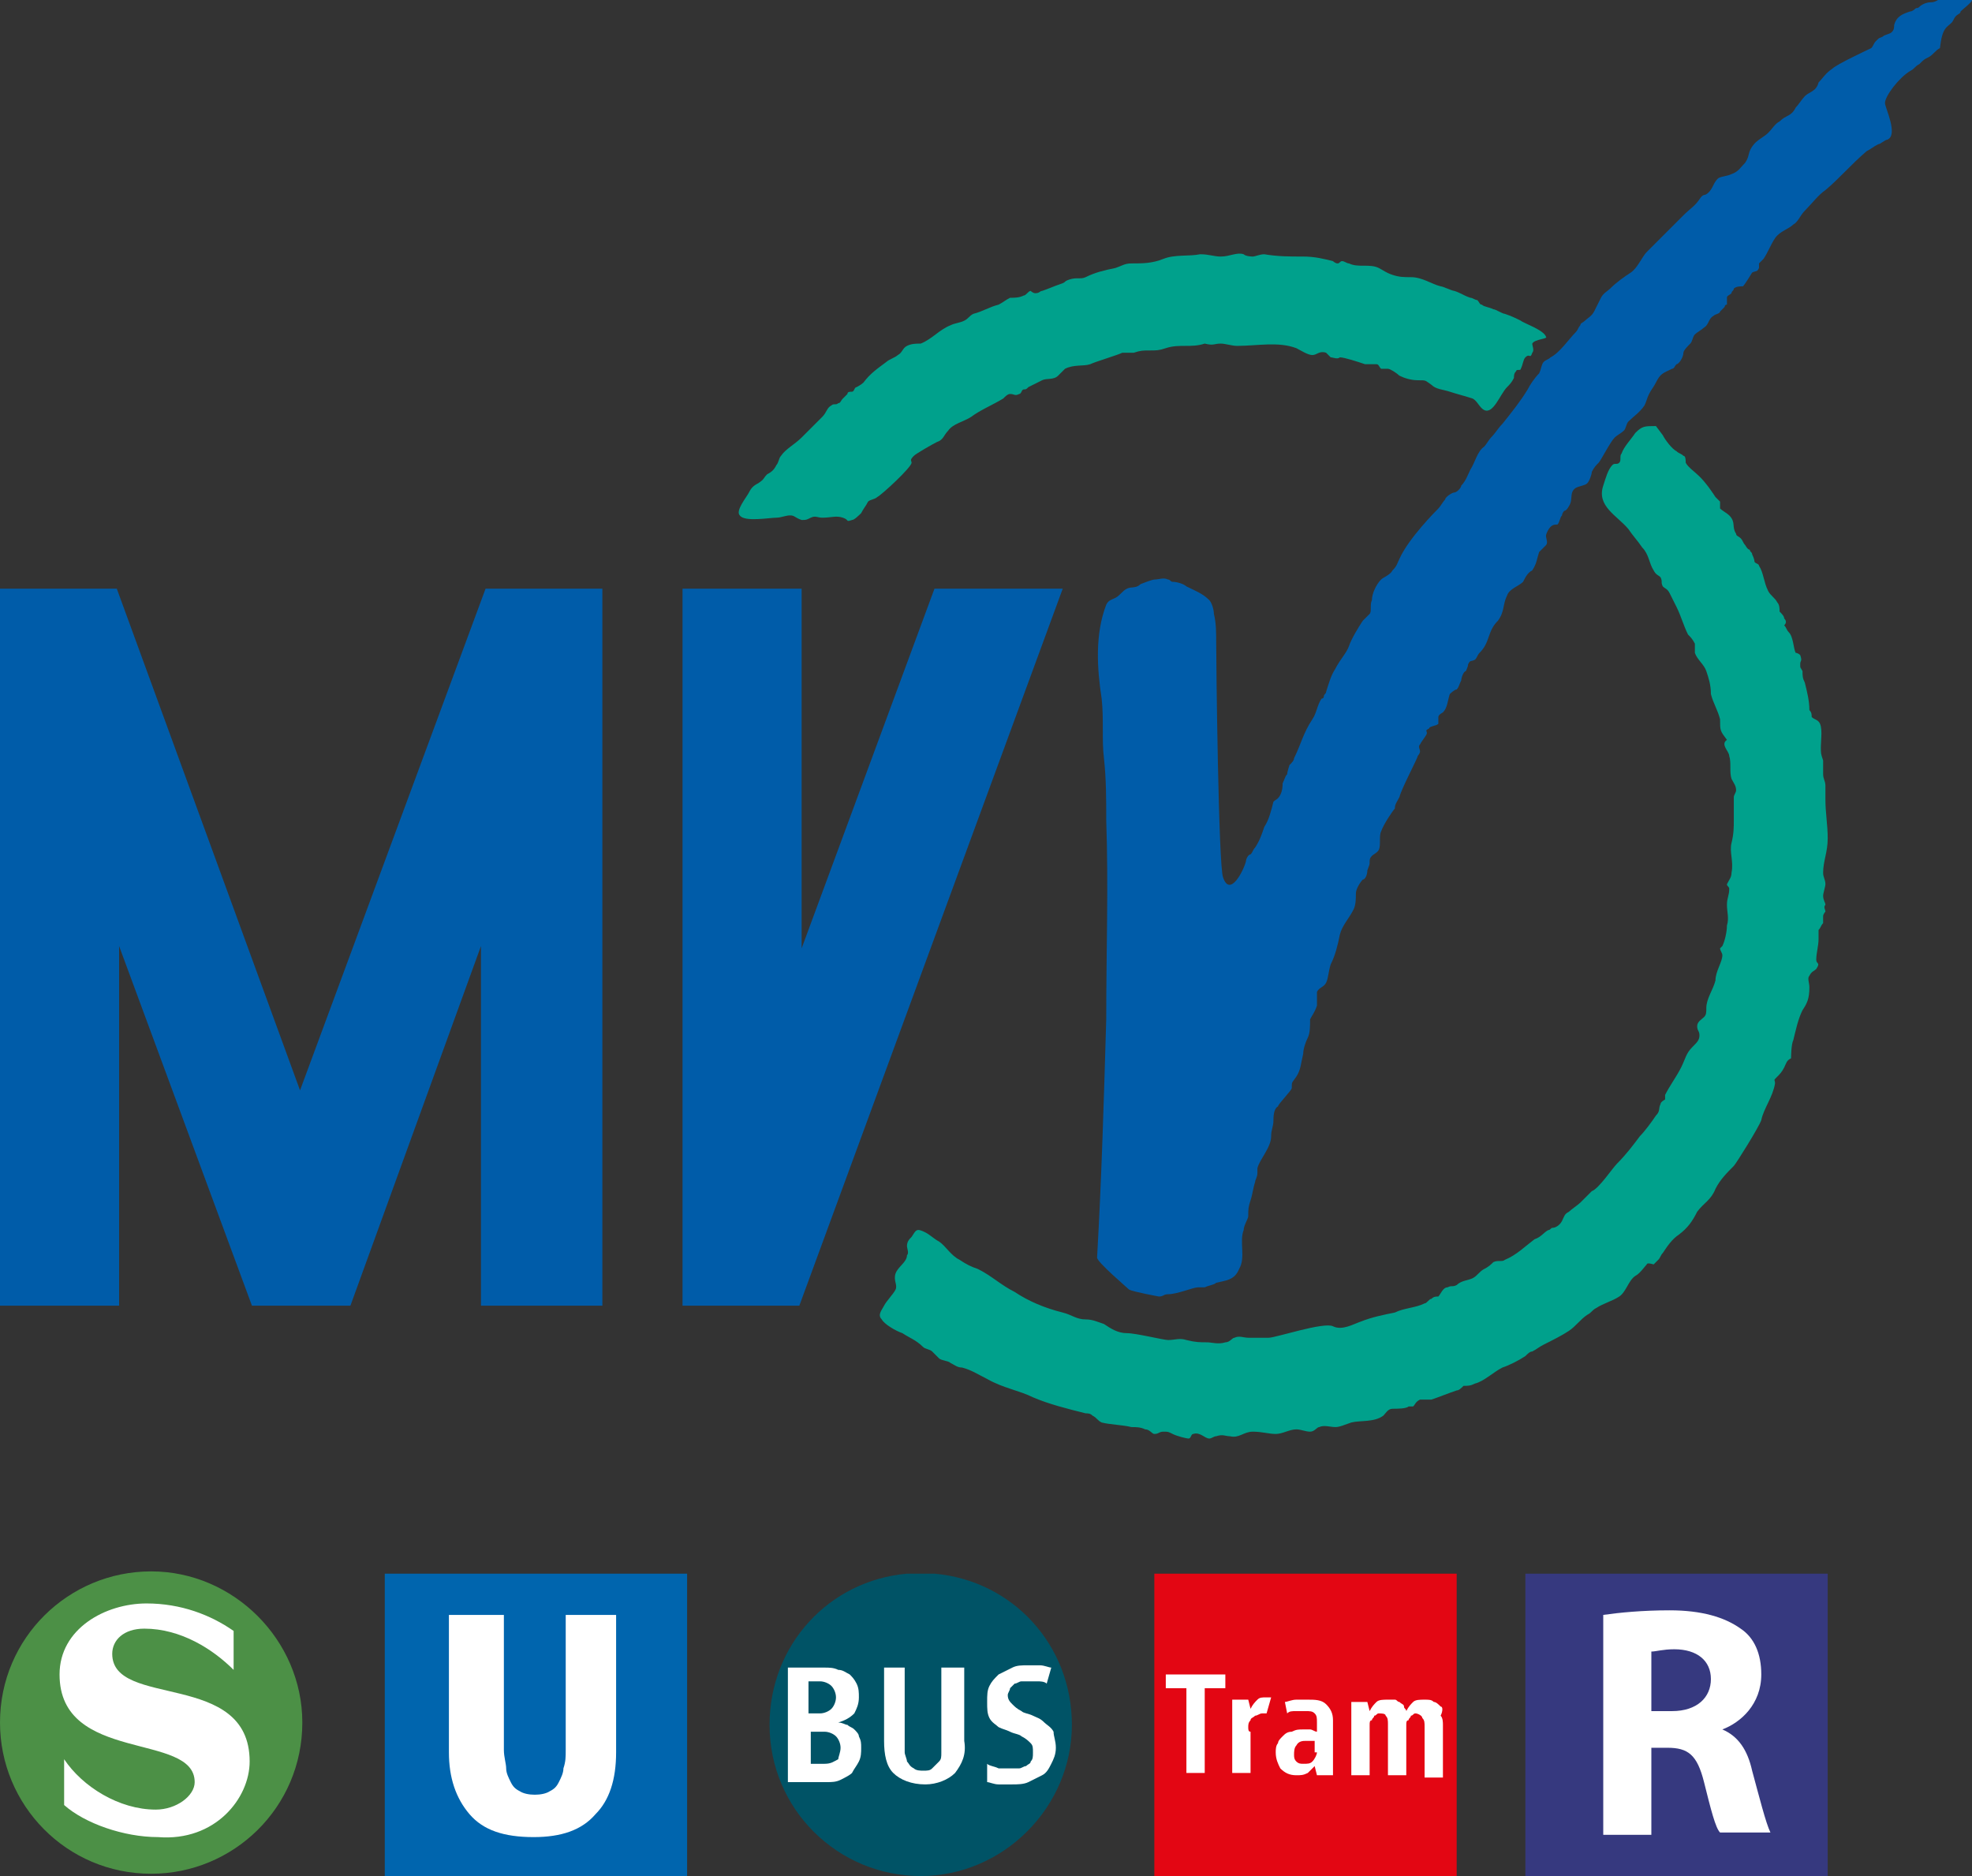<?xml version="1.0" encoding="utf-8"?>
<!-- Generator: Adobe Illustrator 22.1.0, SVG Export Plug-In . SVG Version: 6.00 Build 0)  -->
<svg version="1.1" baseProfile="tiny" id="Ebene_1" xmlns="http://www.w3.org/2000/svg" xmlns:xlink="http://www.w3.org/1999/xlink"
	 x="0px" y="0px" viewBox="0 0 86.1 81.9" xml:space="preserve">
<rect x="0" y="0" width="86.1" height="81.9" fill="#333333" stroke="none"/>
<g>
	<polyline points="48.2,56.2 48.3,56.2 48.2,56.2 	"/>
	<polyline fill="#005CA9" points="40.8,25.7 46.4,25.7 34.9,57 29.8,57 29.8,25.7 35,25.7 35,41.4 40.8,25.7 	"/>
	<polyline fill="#005CA9" points="5.2,41.3 5.2,57 0,57 0,25.7 5.1,25.7 13.1,47.6 21.2,25.7 26.3,25.7 26.3,57 21,57 21,41.3 
		15.3,57 11,57 5.2,41.3 	"/>
	<g>
		<path fill="#00A18C" d="M66.4,14c-0.2-0.1-0.4-0.2-0.7-0.3c-0.1,0-0.4-0.2-0.5-0.2c0,0,0,0,0,0c-0.2-0.1-0.4-0.1-0.5-0.2
			c-0.1,0-0.1-0.1-0.2-0.2c-0.1,0-0.2-0.1-0.3-0.1c-0.3-0.1-0.4-0.2-0.7-0.3c-0.1,0-0.5-0.2-0.6-0.2c-0.4-0.1-0.8-0.4-1.3-0.4
			c-0.3,0-0.5,0-0.8-0.1c-0.3-0.1-0.4-0.2-0.6-0.3c-0.4-0.2-0.9,0-1.3-0.2c-0.1,0-0.2-0.1-0.3-0.1c-0.1,0-0.1,0.1-0.2,0.1
			c-0.1,0-0.2-0.1-0.2-0.1c-0.4-0.1-0.8-0.2-1.3-0.2c-0.6,0-1.1,0-1.7-0.1c-0.2,0-0.4,0.1-0.5,0.1c0,0-0.3,0-0.4-0.1
			c-0.3-0.1-0.6,0.1-1,0.1c-0.3,0-0.5-0.1-0.9-0.1c-0.5,0.1-1.1,0-1.6,0.2c-0.5,0.2-0.9,0.2-1.4,0.2c-0.3,0-0.4,0.1-0.7,0.2
			c-0.5,0.1-0.9,0.2-1.3,0.4c-0.2,0.1-0.4,0-0.7,0.1c-0.3,0.1-0.1,0.1-0.4,0.2c-0.3,0.1-0.5,0.2-0.8,0.3c-0.1,0-0.1,0.1-0.3,0.1
			c-0.1,0-0.2-0.1-0.2-0.1c-0.1,0-0.2,0.2-0.3,0.2c-0.2,0.1-0.4,0.1-0.6,0.1c-0.2,0.1-0.3,0.2-0.5,0.3c-0.4,0.1-0.7,0.3-1.1,0.4
			c-0.2,0.1-0.2,0.2-0.4,0.3c-0.2,0.1-0.4,0.1-0.6,0.2c-0.5,0.2-0.8,0.6-1.3,0.8C40,15,39.8,15,39.6,15.1c-0.2,0.1-0.2,0.3-0.4,0.4
			c-0.1,0.1-0.4,0.2-0.5,0.3c-0.4,0.3-0.7,0.5-1,0.9c-0.1,0.1-0.3,0.2-0.3,0.2c-0.1,0-0.1,0.2-0.2,0.2c-0.1,0-0.2,0-0.2,0.1
			c-0.1,0.1-0.1,0.1-0.2,0.2c-0.1,0.1-0.1,0.2-0.2,0.2c-0.1,0.1-0.2,0-0.3,0.1c-0.2,0.1-0.2,0.3-0.4,0.5c-0.3,0.3-0.6,0.6-0.9,0.9
			c-0.3,0.3-0.7,0.5-0.9,0.8c-0.1,0.1-0.1,0.3-0.2,0.4c-0.1,0.2-0.2,0.3-0.4,0.4c-0.2,0.2-0.1,0.2-0.4,0.4c-0.2,0.1-0.3,0.2-0.4,0.4
			c-0.1,0.2-0.6,0.8-0.4,1c0.2,0.3,1.3,0.1,1.6,0.1c0.2,0,0.4-0.1,0.6-0.1c0.2,0,0.2,0.1,0.5,0.2c0.2,0,0.2,0,0.4-0.1
			c0.2-0.1,0.3,0,0.5,0c0.4,0,0.6-0.1,0.9,0c0.3,0.1,0.1,0.2,0.4,0.1c0.1,0,0.3-0.2,0.4-0.3c0.1-0.2,0.2-0.3,0.3-0.5
			c0.1-0.1,0.3-0.1,0.4-0.2c0.2-0.1,1.5-1.3,1.5-1.5c0-0.1-0.1-0.1,0.1-0.3c0.1-0.1,0.8-0.5,1-0.6c0.3-0.1,0.3-0.3,0.5-0.5
			c0.2-0.3,0.7-0.4,1-0.6c0.4-0.3,0.9-0.5,1.4-0.8c0.1-0.1,0.2-0.2,0.3-0.2c0.2,0,0.2,0.1,0.4,0c0.1,0,0.1-0.2,0.2-0.2
			c0.1,0,0.1,0,0.2-0.1c0.2-0.1,0.4-0.2,0.6-0.3c0.2-0.1,0.5,0,0.7-0.2c0.1-0.1,0.2-0.2,0.3-0.3c0.4-0.2,0.8-0.1,1.1-0.2
			c0.2-0.1,1.2-0.4,1.4-0.5c0.1,0,0.4,0,0.5,0c0.3-0.1,0.4-0.1,0.7-0.1c0.3,0,0.4,0,0.7-0.1c0.6-0.2,1.1,0,1.7-0.2
			C53,15.1,53,15,53.3,15c0.2,0,0.5,0.1,0.7,0.1c0.9,0,1.8-0.2,2.6,0.1c0.2,0.1,0.5,0.3,0.7,0.3c0.2,0,0.3-0.2,0.6-0.1
			c0.1,0.1,0.1,0.1,0.2,0.2c0.1,0,0.3,0.1,0.4,0c0.2,0,0.8,0.2,1.1,0.3c0.2,0,0.3,0,0.5,0c0.1,0,0.1,0.1,0.2,0.2c0.1,0,0.2,0,0.3,0
			c0.1,0,0.4,0.2,0.5,0.3c0.2,0.1,0.5,0.2,0.8,0.2c0.4,0,0.3,0,0.6,0.2c0.2,0.2,0.5,0.2,0.8,0.3c0.3,0.1,0.7,0.2,1,0.3
			c0.2,0.1,0.3,0.4,0.5,0.5c0.4,0.2,0.7-0.7,1-1c0.1-0.1,0.2-0.2,0.3-0.4c0-0.1,0-0.2,0.1-0.3c0-0.1,0.2,0,0.2-0.1
			c0.1-0.2,0.1-0.4,0.2-0.5c0.2-0.2,0.2,0.1,0.3-0.2c0.1-0.1,0-0.3,0-0.4c0.1-0.2,0.7-0.2,0.6-0.3C67.4,14.4,66.5,14.1,66.4,14z"/>
		<path fill="#00A18C" d="M72.3,18.6c-0.5,0-0.6,0-0.9,0.3c-0.2,0.3-0.5,0.6-0.6,0.9c-0.1,0.1,0,0.3-0.1,0.4c-0.1,0.1-0.2,0-0.3,0.1
			c-0.2,0.2-0.3,0.6-0.4,0.9c-0.3,0.9,0.6,1.3,1.1,1.9c0.2,0.3,0.4,0.5,0.6,0.8c0.3,0.3,0.3,0.7,0.5,1c0.1,0.2,0.2,0.2,0.3,0.3
			c0.1,0.2,0,0.2,0.1,0.4c0.1,0.1,0.2,0.1,0.3,0.3c0.1,0.2,0.2,0.4,0.3,0.6c0.2,0.4,0.3,0.8,0.5,1.2c0.1,0.1,0.2,0.2,0.3,0.4
			c0,0.1,0,0.3,0,0.4c0.1,0.3,0.4,0.5,0.5,0.8c0.1,0.3,0.2,0.6,0.2,1c0.1,0.4,0.3,0.7,0.4,1.1c0,0.5,0,0.5,0.3,0.9
			c-0.3,0.2,0.1,0.5,0.1,0.7c0.1,0.3,0,0.7,0.1,1c0.1,0.2,0.2,0.3,0.2,0.5c0,0.1-0.1,0.2-0.1,0.3c0,0.3,0,0.8,0,1c0,0.3,0,0.6-0.1,1
			c-0.1,0.4,0.1,0.8,0,1.3c0,0.2-0.1,0.3-0.2,0.5c0,0.1,0.1,0.1,0.1,0.2c0,0.3-0.1,0.4-0.1,0.7c0,0.3,0.1,0.6,0,0.9
			c0,0.3-0.1,0.7-0.2,0.9c0,0-0.1,0.1-0.1,0.1c0,0.1,0.1,0.2,0.1,0.3c0,0.3-0.3,0.7-0.3,1.1c-0.1,0.4-0.4,0.8-0.4,1.2
			c0,0.2,0,0.3-0.1,0.4c-0.1,0.1-0.3,0.2-0.3,0.4c0,0.2,0.1,0.2,0.1,0.4c0,0.2-0.1,0.3-0.3,0.5c-0.3,0.3-0.3,0.5-0.5,0.9
			c-0.2,0.4-0.5,0.8-0.7,1.2c0,0.1,0,0.1,0,0.2c0,0-0.2,0.1-0.2,0.2c-0.1,0.2,0,0.3-0.2,0.5c-0.2,0.3-0.5,0.7-0.7,0.9
			c-0.3,0.4-0.6,0.8-1,1.2c-0.2,0.2-0.8,1.1-1.1,1.2c0,0-0.3,0.3-0.3,0.3c0,0-0.1,0.1-0.2,0.2c-0.1,0.1-0.4,0.3-0.5,0.4
			c-0.2,0.1-0.2,0.2-0.3,0.4c-0.1,0.2-0.3,0.3-0.4,0.3c-0.1,0-0.1,0.1-0.2,0.1c-0.2,0.1-0.3,0.3-0.6,0.4c-0.4,0.3-0.8,0.7-1.3,0.9
			c-0.1,0.1-0.3,0-0.5,0.1c-0.1,0.1-0.2,0.2-0.4,0.3c-0.2,0.1-0.3,0.3-0.5,0.4c-0.2,0.1-0.5,0.1-0.7,0.3c-0.2,0.1-0.2,0-0.4,0.1
			c-0.2,0-0.3,0.3-0.4,0.4c-0.1,0-0.2,0-0.3,0.1c-0.1,0-0.2,0.2-0.3,0.2c-0.4,0.2-0.9,0.2-1.3,0.4c-0.5,0.1-1,0.2-1.5,0.4
			c-0.3,0.1-0.8,0.4-1.2,0.2c-0.4-0.2-2.5,0.5-2.8,0.5c-0.3,0-0.6,0-0.9,0c-0.2,0-0.4-0.1-0.6,0c-0.1,0-0.2,0.2-0.4,0.2
			c-0.3,0.1-0.6,0-0.8,0c-0.3,0-0.5,0-0.9-0.1c-0.3-0.1-0.5,0-0.8,0c-0.2,0-1.4-0.3-1.8-0.3c-0.4,0-0.7-0.2-1-0.4
			c-0.3-0.1-0.5-0.2-0.8-0.2c-0.4,0-0.6-0.2-1-0.3c-0.8-0.2-1.5-0.5-2.1-0.9c-0.6-0.3-1-0.7-1.6-1c-0.3-0.1-0.5-0.2-0.8-0.4
			c-0.4-0.2-0.6-0.6-0.9-0.8c-0.2-0.1-0.4-0.3-0.6-0.4c-0.4-0.2-0.4-0.1-0.6,0.2c-0.1,0.1-0.2,0.2-0.2,0.4c0,0.1,0.1,0.3,0,0.4
			c0,0.3-0.4,0.5-0.5,0.8c-0.1,0.3,0.1,0.5,0,0.7c-0.1,0.2-0.4,0.5-0.5,0.7c-0.1,0.2-0.3,0.4-0.1,0.6c0.1,0.2,0.6,0.5,0.9,0.6
			c0.3,0.2,0.6,0.3,0.9,0.6c0.1,0.1,0.3,0.1,0.4,0.2c0.1,0.1,0.2,0.2,0.3,0.3c0.1,0.1,0.4,0.1,0.5,0.2c0.2,0.1,0.3,0.2,0.5,0.2
			c0.4,0.1,0.7,0.3,1.1,0.5c0.7,0.4,1.4,0.5,2,0.8c0.7,0.3,1.5,0.5,2.3,0.7c0.1,0,0.2,0,0.3,0.1c0.2,0.1,0.2,0.2,0.4,0.3
			c0.4,0.1,0.9,0.1,1.3,0.2c0.2,0,0.4,0,0.6,0.1c0.2,0,0.3,0.2,0.4,0.2c0.2,0,0.2-0.1,0.4-0.1c0.2,0,0.2,0,0.4,0.1
			c0.2,0.1,0.6,0.2,0.7,0.2c0.1,0,0.1-0.2,0.2-0.2c0.3-0.1,0.5,0.2,0.7,0.2c0.1,0,0.2-0.1,0.3-0.1c0.3-0.1,0.4,0,0.6,0
			c0.4,0.1,0.6-0.2,1-0.2c0.4,0,0.7,0.1,1,0.1c0.3,0,0.6-0.2,0.9-0.2c0.2,0,0.4,0.1,0.6,0.1c0.2,0,0.3-0.2,0.4-0.2
			c0.2-0.1,0.5,0,0.7,0c0.2,0,0.4-0.1,0.7-0.2c0.4-0.1,1,0,1.4-0.3c0.1-0.1,0.2-0.3,0.4-0.3c0.2,0,0.6,0,0.7-0.1c0,0,0.1,0,0.2,0
			c0.1-0.1,0.1-0.2,0.3-0.3c0,0,0.4,0,0.5,0c0.3-0.1,0.8-0.3,1.1-0.4c0.1,0,0.2-0.1,0.3-0.2c0.2,0,0.3,0,0.5-0.1
			c0.4-0.1,0.8-0.5,1.2-0.7c0.3-0.1,0.7-0.3,1-0.5c0.1-0.1,0.2-0.2,0.3-0.2c0.2-0.1,0.3-0.2,0.5-0.3c0.4-0.2,0.8-0.4,1.1-0.6
			c0.3-0.2,0.5-0.5,0.8-0.7c0.2-0.1,0.2-0.2,0.4-0.3c0.3-0.2,0.7-0.3,1-0.5c0.3-0.2,0.4-0.7,0.7-0.9c0.2-0.1,0.4-0.4,0.5-0.5
			c0-0.1,0.3,0,0.3,0c0,0,0.1-0.1,0.2-0.2c0.1-0.1,0.1-0.2,0.2-0.3c0.2-0.3,0.4-0.6,0.7-0.8c0.4-0.3,0.6-0.6,0.8-1
			c0.3-0.4,0.6-0.5,0.8-1c0.2-0.4,0.5-0.7,0.8-1c0.1-0.1,1.1-1.7,1.2-2c0.1-0.5,0.5-1,0.6-1.6c0-0.2-0.1-0.1,0.1-0.3
			c0.1-0.1,0.2-0.2,0.3-0.4c0.1-0.2,0.1-0.3,0.3-0.4c0,0,0-0.6,0.1-0.8c0.1-0.4,0.2-0.9,0.4-1.3c0.2-0.3,0.3-0.5,0.3-1
			c0-0.2-0.1-0.4,0-0.5c0.1-0.2,0.2-0.2,0.3-0.3c0.2-0.3,0-0.2,0-0.4c0-0.3,0.1-0.6,0.1-0.9c0-0.2,0-0.2,0-0.4
			c0.1-0.1,0.1-0.2,0.2-0.3c0-0.1,0-0.2,0-0.3c0-0.1,0.1-0.2,0.1-0.2c0-0.1-0.1-0.2,0-0.3c0-0.1-0.1-0.2-0.1-0.4
			c0-0.1,0.1-0.4,0.1-0.5c0-0.2-0.1-0.3-0.1-0.5c0-0.5,0.2-0.9,0.2-1.5c0-0.6-0.1-1.1-0.1-1.7c0-0.2,0-0.4,0-0.6
			c0-0.2-0.1-0.3-0.1-0.5c0-0.3,0-0.4,0-0.6c-0.1-0.3-0.1-0.3-0.1-0.6c0-0.3,0.1-0.9-0.1-1.1c-0.1-0.1-0.2-0.1-0.3-0.2
			c0-0.1,0-0.2-0.1-0.3c0-0.4-0.1-0.8-0.2-1.2c-0.1-0.2-0.1-0.3-0.1-0.5c-0.1-0.2-0.1-0.1-0.1-0.3c0-0.2,0.1-0.1,0-0.4
			c-0.1-0.1-0.2-0.1-0.2-0.1c-0.1-0.2-0.1-0.7-0.3-0.9c-0.1-0.1-0.1-0.2-0.2-0.3c0.1-0.1,0.1-0.2,0-0.3c0-0.1-0.1-0.2-0.2-0.3
			c0-0.1,0-0.3-0.1-0.4c-0.1-0.2-0.3-0.3-0.4-0.5c-0.2-0.4-0.2-0.8-0.4-1.1c0-0.1-0.2-0.1-0.2-0.2c0-0.1-0.1-0.3-0.1-0.3
			c0-0.1-0.1-0.1-0.1-0.2c-0.1,0-0.2-0.2-0.2-0.2c-0.1-0.1-0.1-0.2-0.2-0.3c-0.1-0.1-0.2-0.1-0.2-0.2c-0.2-0.3,0-0.5-0.3-0.8
			c-0.1-0.1-0.3-0.2-0.4-0.3c0-0.1,0-0.2,0-0.3c-0.1-0.1-0.1-0.1-0.2-0.2c-0.2-0.3-0.4-0.6-0.7-0.9c-0.2-0.2-0.5-0.4-0.6-0.6
			c0-0.1,0-0.3-0.1-0.3c-0.1-0.1-0.2-0.1-0.3-0.2c-0.2-0.1-0.5-0.5-0.6-0.7"/>
	</g>
	<g>
		<path fill="#005CA9" d="M47.9,54.9c0,0.2,1.3,1.3,1.4,1.4c0.2,0.1,1.3,0.3,1.3,0.3c0.2,0,0.2-0.1,0.4-0.1c0.4,0,1.1-0.3,1.3-0.3
			c0.1,0,0.2,0,0.3,0c0.2-0.1,0.4-0.1,0.5-0.2c0.4-0.1,0.8-0.1,1-0.6c0.3-0.5,0-1.2,0.2-1.7c0-0.2,0.2-0.5,0.2-0.6
			c0-0.3,0-0.4,0.1-0.7c0.1-0.3,0.1-0.5,0.2-0.8c0-0.1,0.1-0.2,0.1-0.4c0,0,0-0.2,0-0.2c0.1-0.4,0.6-0.9,0.6-1.4
			c0-0.3,0.1-0.4,0.1-0.7c0-0.1,0-0.5,0.2-0.6c0-0.1,0.6-0.7,0.6-0.8c0-0.3,0-0.2,0.2-0.5c0.2-0.3,0.2-0.6,0.3-1
			c0-0.2,0.1-0.5,0.2-0.7c0.1-0.2,0.1-0.5,0.1-0.8c0.1-0.2,0.2-0.3,0.3-0.6c0-0.2,0-0.5,0-0.6c0.1-0.2,0.3-0.2,0.4-0.4
			c0.1-0.2,0.1-0.5,0.2-0.8c0.2-0.4,0.3-0.8,0.4-1.3c0.1-0.4,0.4-0.7,0.6-1.1c0.1-0.2,0.1-0.5,0.1-0.7c0-0.2,0.2-0.5,0.3-0.6
			c0.1,0,0.2-0.2,0.2-0.4c0.1-0.3,0.1-0.2,0.1-0.4c0-0.3,0.3-0.3,0.4-0.5c0.1-0.2,0-0.6,0.1-0.8c0.1-0.3,0.5-0.9,0.6-1
			c0-0.2,0.1-0.3,0.2-0.5c0.1-0.4,0.8-1.7,0.8-1.8c0,0,0.1-0.1,0.1-0.2c0-0.1-0.1-0.2,0-0.3c0.1-0.2,0.3-0.4,0.3-0.5
			c0-0.1-0.1-0.1,0.1-0.2c0-0.1,0.3-0.1,0.4-0.2c0-0.1,0-0.2,0-0.3c0-0.1,0.2-0.2,0.2-0.2c0.2-0.2,0.2-0.5,0.3-0.8
			c0,0,0.2-0.2,0.3-0.2c0.1-0.1,0.1-0.2,0.2-0.4c0-0.1,0.1-0.4,0.2-0.4c0,0,0.1-0.2,0.1-0.3c0.1-0.2,0.1-0.1,0.3-0.2
			c0.1-0.1,0.1-0.2,0.2-0.3c0.2-0.2,0.3-0.4,0.4-0.7c0.1-0.3,0.2-0.5,0.4-0.7c0.3-0.4,0.2-0.7,0.4-1.1c0.1-0.3,0.5-0.4,0.7-0.6
			c0.1-0.2,0.2-0.4,0.4-0.5c0.2-0.3,0.2-0.5,0.3-0.8c0.1-0.1,0.2-0.2,0.3-0.3c0.1-0.1,0-0.3,0-0.4c0-0.1,0.1-0.3,0.2-0.4
			c0.1-0.1,0.2-0.1,0.3-0.1c0.1-0.1,0.1-0.3,0.2-0.4c0,0,0-0.1,0.1-0.2c0.1,0,0.2-0.2,0.2-0.2c0.2-0.3,0-0.6,0.3-0.8
			c0.2-0.1,0.4-0.1,0.5-0.2c0.1-0.1,0.2-0.4,0.2-0.5c0.1-0.2,0.2-0.3,0.3-0.4c0.1-0.1,0.5-0.9,0.7-1.1c0.1-0.1,0.3-0.2,0.4-0.3
			c0.1-0.1,0.1-0.3,0.2-0.4c0.2-0.2,0.5-0.4,0.7-0.7c0.1-0.2,0.1-0.3,0.2-0.5c0.1-0.2,0.2-0.3,0.3-0.5c0.2-0.4,0.3-0.4,0.7-0.6
			c0.1,0,0.1-0.1,0.2-0.2c0.1,0,0.3-0.3,0.3-0.5c0-0.1,0.2-0.3,0.3-0.4c0.1-0.1,0.1-0.3,0.2-0.4c0.1-0.1,0.3-0.2,0.4-0.3
			c0.2-0.1,0.2-0.4,0.4-0.5c0.1-0.1,0.3-0.1,0.3-0.2c0,0,0.2-0.2,0.2-0.2c0,0,0-0.1,0.1-0.1c0,0,0-0.2,0-0.3c0-0.1,0.1-0.1,0.2-0.2
			c0-0.1,0.1-0.1,0.1-0.2c0.1-0.1,0.3-0.1,0.4-0.1c0.1-0.1,0.4-0.6,0.4-0.6c0.2-0.1,0.2,0,0.3-0.2c0-0.1,0-0.2,0-0.2
			c0.1-0.1,0.1-0.1,0.2-0.2c0.2-0.3,0.3-0.6,0.5-0.9c0.2-0.3,0.6-0.4,0.8-0.6c0.2-0.1,0.3-0.4,0.5-0.6c0.3-0.3,0.6-0.7,0.9-0.9
			c0.6-0.5,1.1-1.1,1.8-1.7c0.2-0.1,0.3-0.2,0.5-0.3c0.1,0,0.3-0.2,0.4-0.2c0.5-0.2-0.1-1.4-0.1-1.6c0-0.3,0.6-1.1,1.1-1.4
			c0.2-0.1,0.2-0.2,0.4-0.3c0.2-0.2,0.2-0.2,0.4-0.3c0.2-0.1,0.3-0.3,0.5-0.4C84.8,1.2,85,1.2,85.2,1c0.1-0.1,0.1-0.2,0.2-0.3
			c0.1-0.1,0.2-0.1,0.2-0.2c0.1-0.1,0.5-0.4,0.5-0.5c0,0-1.2-0.1-1.3-0.1c-0.2,0.1-0.3,0.2-0.5,0.2c-0.2,0-0.4,0.1-0.5,0.2
			c-0.1,0.1-0.1,0-0.2,0.1c0,0-0.1,0.1-0.2,0.1c-0.3,0.1-0.6,0.2-0.7,0.6c0,0.1,0,0.2-0.1,0.3c-0.1,0.1-0.3,0.1-0.4,0.2
			c-0.2,0.1-0.1,0-0.3,0.2c-0.1,0.1-0.1,0.2-0.2,0.3c-0.2,0.1-1.5,0.7-1.7,0.9c-0.3,0.2-0.4,0.4-0.6,0.6C79.3,4,79,4,78.8,4.2
			c-0.1,0.1-0.3,0.4-0.4,0.5c-0.2,0.4-0.4,0.3-0.7,0.6c-0.2,0.1-0.3,0.3-0.5,0.5C77,6,76.7,6.1,76.5,6.4c-0.2,0.3-0.1,0.4-0.3,0.7
			c-0.2,0.2-0.3,0.4-0.6,0.5c-0.2,0.1-0.5,0.1-0.6,0.2c-0.2,0.2-0.2,0.4-0.4,0.6c-0.2,0.2-0.2,0-0.4,0.3C74,9,73.8,9.1,73.5,9.4
			c-0.2,0.2-0.5,0.5-0.7,0.7c-0.2,0.2-0.3,0.3-0.5,0.5c-0.1,0.1-0.3,0.3-0.4,0.4c-0.2,0.2-0.4,0.7-0.7,0.9c-0.3,0.2-0.6,0.4-0.9,0.7
			c-0.1,0.1-0.3,0.2-0.4,0.4c-0.1,0.2-0.2,0.4-0.3,0.6c-0.1,0.2-0.3,0.3-0.4,0.4c-0.1,0.1-0.2,0.1-0.2,0.2c-0.1,0.1-0.1,0.2-0.2,0.3
			c-0.3,0.3-0.7,0.9-1.1,1.1c-0.1,0.1-0.2,0.1-0.3,0.2c-0.1,0.1-0.1,0.3-0.2,0.5c-0.2,0.2-0.4,0.5-0.5,0.7c-0.3,0.5-0.7,1-1.1,1.5
			c-0.2,0.2-0.3,0.4-0.5,0.6c-0.1,0.1-0.2,0.3-0.3,0.4c-0.3,0.2-0.4,0.7-0.6,1c-0.1,0.2-0.2,0.5-0.4,0.7c0,0.1-0.2,0.3-0.3,0.3
			c-0.1,0-0.4,0.2-0.4,0.3c-0.1,0.1-0.2,0.3-0.3,0.4c-0.1,0.1-1.3,1.3-1.7,2.2c-0.1,0.2-0.1,0.3-0.3,0.5c-0.1,0.2-0.4,0.3-0.5,0.4
			c-0.2,0.2-0.4,0.6-0.4,0.9c-0.1,0.2,0,0.5-0.1,0.6c-0.1,0.1-0.2,0.2-0.3,0.3c-0.2,0.3-0.5,0.8-0.6,1.1c-0.1,0.3-0.4,0.6-0.6,1
			c-0.2,0.3-0.3,0.7-0.4,1c0,0.1-0.1,0.1-0.1,0.2c0,0.1-0.1,0.1-0.1,0.1c-0.2,0.3-0.2,0.6-0.4,0.9c-0.4,0.6-0.5,1.1-0.8,1.7
			c0,0.1-0.1,0.2-0.2,0.3c0,0-0.1,0.3-0.1,0.4c-0.1,0.1-0.1,0.2-0.2,0.4c0,0.1,0,0.3-0.1,0.5c-0.1,0.2-0.2,0.2-0.3,0.3
			c-0.1,0.4-0.2,0.8-0.4,1.1c-0.1,0.3-0.2,0.6-0.4,0.9c-0.1,0.1-0.1,0.2-0.2,0.3c-0.1,0-0.2,0.2-0.2,0.3c-0.1,0.4-0.7,1.6-1,0.7
			c-0.2-0.5-0.3-9.4-0.3-10.3c0-0.4,0-0.8-0.1-1.2c0-0.2-0.1-0.5-0.2-0.6c-0.3-0.3-0.6-0.4-1-0.6c-0.1-0.1-0.4-0.2-0.6-0.2
			c-0.1,0-0.1-0.1-0.2-0.1c-0.2-0.1-0.4,0-0.6,0c-0.1,0-0.6,0.2-0.6,0.2c-0.2,0.2-0.4,0.1-0.6,0.2c-0.2,0.1-0.3,0.3-0.5,0.4
			c-0.2,0.1-0.3,0.1-0.4,0.3c-0.5,1.3-0.4,2.8-0.2,4.1c0.1,0.9,0,1.8,0.1,2.6c0.1,0.9,0.1,1.8,0.1,2.7c0.1,2.9,0,5.7,0,8.7
			C48.2,47.9,48.1,51.4,47.9,54.9"/>
	</g>
</g>
<g>
	<rect x="66.6" y="68.7" fill="#36397F" width="13.2" height="13.2"/>
	<path fill="#FFFFFF" d="M69.9,80.1h2.2v-3.8h0.7c0.9,0,1.3,0.3,1.6,1.5c0.3,1.2,0.5,2,0.7,2.2h2.2c-0.2-0.4-0.5-1.6-0.8-2.7
		c-0.2-0.9-0.6-1.5-1.3-1.8v0c0.8-0.3,1.7-1.1,1.7-2.4c0-0.9-0.3-1.6-0.9-2c-0.7-0.5-1.7-0.8-3.1-0.8c-1.2,0-2.2,0.1-2.9,0.2V80.1z
		 M72.1,72.1c0.2,0,0.5-0.1,1-0.1c1,0,1.6,0.5,1.6,1.3c0,0.8-0.6,1.4-1.7,1.4h-0.9V72.1z"/>
</g>
<rect y="68.7" fill="none" width="13.2" height="13.2"/>
<rect x="16.8" y="68.7" fill="#0065AE" width="13.2" height="13.2"/>
<path fill="#FFFFFF" d="M24.7,70.5v5.9c0,0.3,0,0.5-0.1,0.8c0,0.2-0.1,0.4-0.2,0.6c-0.1,0.2-0.2,0.3-0.4,0.4c-0.3,0.2-1,0.2-1.3,0
	c-0.2-0.1-0.3-0.2-0.4-0.4c-0.1-0.2-0.2-0.4-0.2-0.6c0-0.2-0.1-0.5-0.1-0.8v-5.9h-2.4v6c0,1.1,0.3,2,0.9,2.7c0.6,0.7,1.5,1,2.8,1
	c1.2,0,2.1-0.3,2.7-1c0.6-0.6,0.9-1.5,0.9-2.7v-6H24.7z"/>
<rect x="33.6" y="68.7" fill="none" width="13.2" height="13.2"/>
<g>
	<rect x="50.4" y="68.7" fill="#E30613" width="13.2" height="13.2"/>
	<g>
		<polygon fill="#FFFFFF" points="52.6,73.7 52.6,77.4 51.8,77.4 51.8,73.7 50.9,73.7 50.9,73.1 53.5,73.1 53.5,73.7 		"/>
		<g>
			<path fill="none" d="M57,76c-0.2,0-0.3,0.1-0.4,0.2c-0.1,0.1-0.1,0.2-0.1,0.4c0,0.1,0,0.3,0.1,0.3c0.1,0.1,0.2,0.1,0.3,0.1
				c0.1,0,0.3,0,0.4-0.1c0.1-0.1,0.2-0.2,0.2-0.4V76c0,0-0.1,0-0.2,0C57.2,76,57.1,76,57,76z"/>
			<path fill="#FFFFFF" d="M54.5,75.4c0-0.1,0-0.2,0.1-0.3c0-0.1,0.1-0.1,0.2-0.2c0.1,0,0.2-0.1,0.3-0.1c0.1,0,0.1,0,0.2,0l0.2-0.7
				c0,0-0.1,0-0.1,0c0,0-0.1,0-0.1,0c-0.2,0-0.3,0-0.4,0.1c-0.1,0.1-0.2,0.2-0.3,0.4l-0.1-0.4h-0.7v3.2h0.8v-1.8
				C54.5,75.6,54.5,75.5,54.5,75.4z"/>
			<path fill="#FFFFFF" d="M57.2,75.5c-0.1,0-0.2,0-0.3,0c-0.2,0-0.3,0-0.5,0.1c-0.2,0-0.3,0.1-0.4,0.2c-0.1,0.1-0.2,0.2-0.2,0.3
				c-0.1,0.1-0.1,0.3-0.1,0.4c0,0.3,0.1,0.5,0.2,0.7c0.2,0.2,0.4,0.3,0.7,0.3c0.2,0,0.3,0,0.5-0.1c0.1-0.1,0.2-0.2,0.3-0.3l0.1,0.4
				h0.7c0-0.1,0-0.2,0-0.3c0-0.1,0-0.2,0-0.3v-1.8c0-0.3-0.1-0.5-0.3-0.7c-0.2-0.2-0.5-0.2-0.8-0.2c-0.2,0-0.3,0-0.5,0
				c-0.2,0-0.4,0.1-0.5,0.1l0.1,0.5c0.1-0.1,0.2-0.1,0.4-0.1c0.1,0,0.3,0,0.4,0c0.2,0,0.3,0,0.4,0.1c0.1,0.1,0.1,0.2,0.1,0.4v0.4
				C57.4,75.6,57.3,75.5,57.2,75.5z M57.5,76.5c0,0.1-0.1,0.3-0.2,0.4c-0.1,0.1-0.2,0.1-0.4,0.1c-0.1,0-0.2,0-0.3-0.1
				c-0.1-0.1-0.1-0.2-0.1-0.3c0-0.1,0-0.3,0.1-0.4C56.7,76,56.9,76,57,76c0.1,0,0.2,0,0.2,0c0.1,0,0.1,0,0.2,0V76.5z"/>
			<path fill="#FFFFFF" d="M62.9,74.5c-0.1-0.1-0.2-0.2-0.3-0.2c-0.1-0.1-0.2-0.1-0.4-0.1c-0.2,0-0.4,0-0.5,0.1
				c-0.1,0.1-0.2,0.2-0.3,0.4c0-0.1-0.1-0.1-0.1-0.2c0-0.1-0.1-0.1-0.2-0.2c-0.1,0-0.1-0.1-0.2-0.1c-0.1,0-0.2,0-0.3,0
				c-0.2,0-0.4,0-0.5,0.1c-0.1,0.1-0.2,0.2-0.3,0.4l-0.1-0.4h-0.7v3.2h0.8v-2c0-0.1,0-0.2,0-0.2c0-0.1,0-0.2,0.1-0.2
				c0-0.1,0.1-0.1,0.1-0.2c0.1,0,0.1-0.1,0.2-0.1c0.1,0,0.3,0,0.3,0.1c0.1,0.1,0.1,0.2,0.1,0.4v2.2h0.8v-2c0-0.1,0-0.2,0-0.2
				c0-0.1,0-0.2,0.1-0.2c0-0.1,0.1-0.1,0.1-0.2c0.1,0,0.1-0.1,0.2-0.1c0.1,0,0.3,0.1,0.3,0.2c0.1,0.1,0.1,0.2,0.1,0.4v2.2h0.8v-2.3
				c0-0.1,0-0.3-0.1-0.4C63,74.7,63,74.5,62.9,74.5z"/>
		</g>
	</g>
</g>
<g>
	<path fill="#005366" d="M40.8,68.7h-1.2c-3.4,0.3-6,3.1-6,6.6c0,3.7,3,6.6,6.6,6.6s6.6-3,6.6-6.6C46.8,71.8,44.2,69,40.8,68.7z"/>
	<path fill="#FFFFFF" d="M36.7,76.3c0-0.2-0.1-0.4-0.2-0.5c-0.1-0.1-0.3-0.2-0.5-0.2h-0.6V77h0.6c0.3,0,0.4-0.1,0.6-0.2
		C36.6,76.7,36.7,76.5,36.7,76.3L36.7,76.3z M36.5,74.1c0-0.2-0.1-0.4-0.2-0.5c-0.1-0.1-0.3-0.2-0.5-0.2h-0.5v1.4h0.5
		c0.2,0,0.4-0.1,0.5-0.2C36.4,74.5,36.5,74.3,36.5,74.1L36.5,74.1z M37.6,76.3c0,0.2,0,0.4-0.1,0.6c-0.1,0.2-0.2,0.3-0.3,0.5
		c-0.1,0.1-0.3,0.2-0.5,0.3c-0.2,0.1-0.4,0.1-0.6,0.1h-1.7v-5H36c0.2,0,0.4,0,0.6,0.1c0.2,0,0.3,0.1,0.5,0.2
		c0.1,0.1,0.2,0.2,0.3,0.4c0.1,0.2,0.1,0.4,0.1,0.6c0,0.3-0.1,0.5-0.2,0.7c-0.2,0.2-0.4,0.3-0.7,0.4c0.2,0,0.3,0.1,0.4,0.1
		c0.1,0.1,0.2,0.1,0.3,0.2c0.1,0.1,0.2,0.2,0.2,0.3C37.6,76,37.6,76.1,37.6,76.3L37.6,76.3z"/>
	<path fill="#FFFFFF" d="M41.7,77.4c-0.3,0.3-0.8,0.5-1.3,0.5c-0.6,0-1.1-0.2-1.4-0.5c-0.3-0.3-0.4-0.8-0.4-1.4v-3.2h0.9v3.2
		c0,0.2,0,0.3,0,0.5c0,0.1,0.1,0.3,0.1,0.4c0.1,0.1,0.1,0.2,0.3,0.3c0.1,0.1,0.3,0.1,0.4,0.1c0.2,0,0.3,0,0.4-0.1
		c0.1-0.1,0.2-0.2,0.3-0.3c0.1-0.1,0.1-0.2,0.1-0.4c0-0.1,0-0.3,0-0.5v-3.2h1V76C42.2,76.6,42,77,41.7,77.4L41.7,77.4z"/>
	<path fill="#FFFFFF" d="M46.1,76.3c0,0.3-0.1,0.5-0.2,0.7c-0.1,0.2-0.2,0.4-0.4,0.5c-0.2,0.1-0.4,0.2-0.6,0.3
		c-0.2,0.1-0.5,0.1-0.7,0.1c-0.2,0-0.4,0-0.6,0c-0.2,0-0.4-0.1-0.5-0.1l0-0.8c0.1,0.1,0.3,0.1,0.5,0.2c0.2,0,0.3,0,0.5,0
		c0.1,0,0.3,0,0.4,0c0.1,0,0.2-0.1,0.3-0.1c0.1-0.1,0.2-0.1,0.2-0.2c0.1-0.1,0.1-0.2,0.1-0.4c0-0.2,0-0.3-0.1-0.4
		c-0.1-0.1-0.2-0.2-0.4-0.3c-0.1-0.1-0.3-0.1-0.5-0.2c-0.2-0.1-0.3-0.1-0.5-0.2c-0.1-0.1-0.3-0.2-0.4-0.4c-0.1-0.2-0.1-0.4-0.1-0.7
		c0-0.3,0-0.5,0.1-0.7c0.1-0.2,0.2-0.3,0.4-0.5c0.2-0.1,0.4-0.2,0.6-0.3c0.2-0.1,0.4-0.1,0.7-0.1c0.2,0,0.4,0,0.5,0
		c0.2,0,0.4,0.1,0.5,0.1l-0.2,0.7c-0.1-0.1-0.3-0.1-0.4-0.1c-0.1,0-0.3,0-0.4,0c-0.1,0-0.2,0-0.3,0c-0.1,0-0.2,0.1-0.3,0.1
		c-0.1,0.1-0.1,0.1-0.2,0.2c0,0.1-0.1,0.2-0.1,0.3c0,0.2,0.1,0.3,0.2,0.4c0.1,0.1,0.2,0.2,0.4,0.3c0.1,0.1,0.3,0.1,0.5,0.2
		c0.2,0.1,0.3,0.1,0.5,0.3c0.1,0.1,0.3,0.2,0.4,0.4C46,75.8,46.1,76,46.1,76.3L46.1,76.3z"/>
</g>
<g>
	<path fill="#4C9046" d="M6.6,68.6c-3.6,0-6.6,2.9-6.6,6.6c0,3.6,2.9,6.6,6.6,6.6c3.6,0,6.6-2.9,6.6-6.6
		C13.2,71.6,10.2,68.6,6.6,68.6z"/>
	<path fill="#FFFFFF" d="M10.9,76.9c0-4-6-2.3-6-4.7c0-0.6,0.5-1.1,1.4-1.1c1.6,0,3,0.9,3.9,1.8v-1.7C9.2,70.5,7.9,70,6.4,70
		c-1.8,0-3.8,1.1-3.8,3.1c0,3.9,5.9,2.5,5.9,4.7c0,0.6-0.8,1.2-1.7,1.2c-1.6,0-3.2-1-4-2.2h0v2c0.9,0.8,2.6,1.4,4.1,1.4
		C9.4,80.4,10.9,78.5,10.9,76.9z"/>
</g>
</svg>
